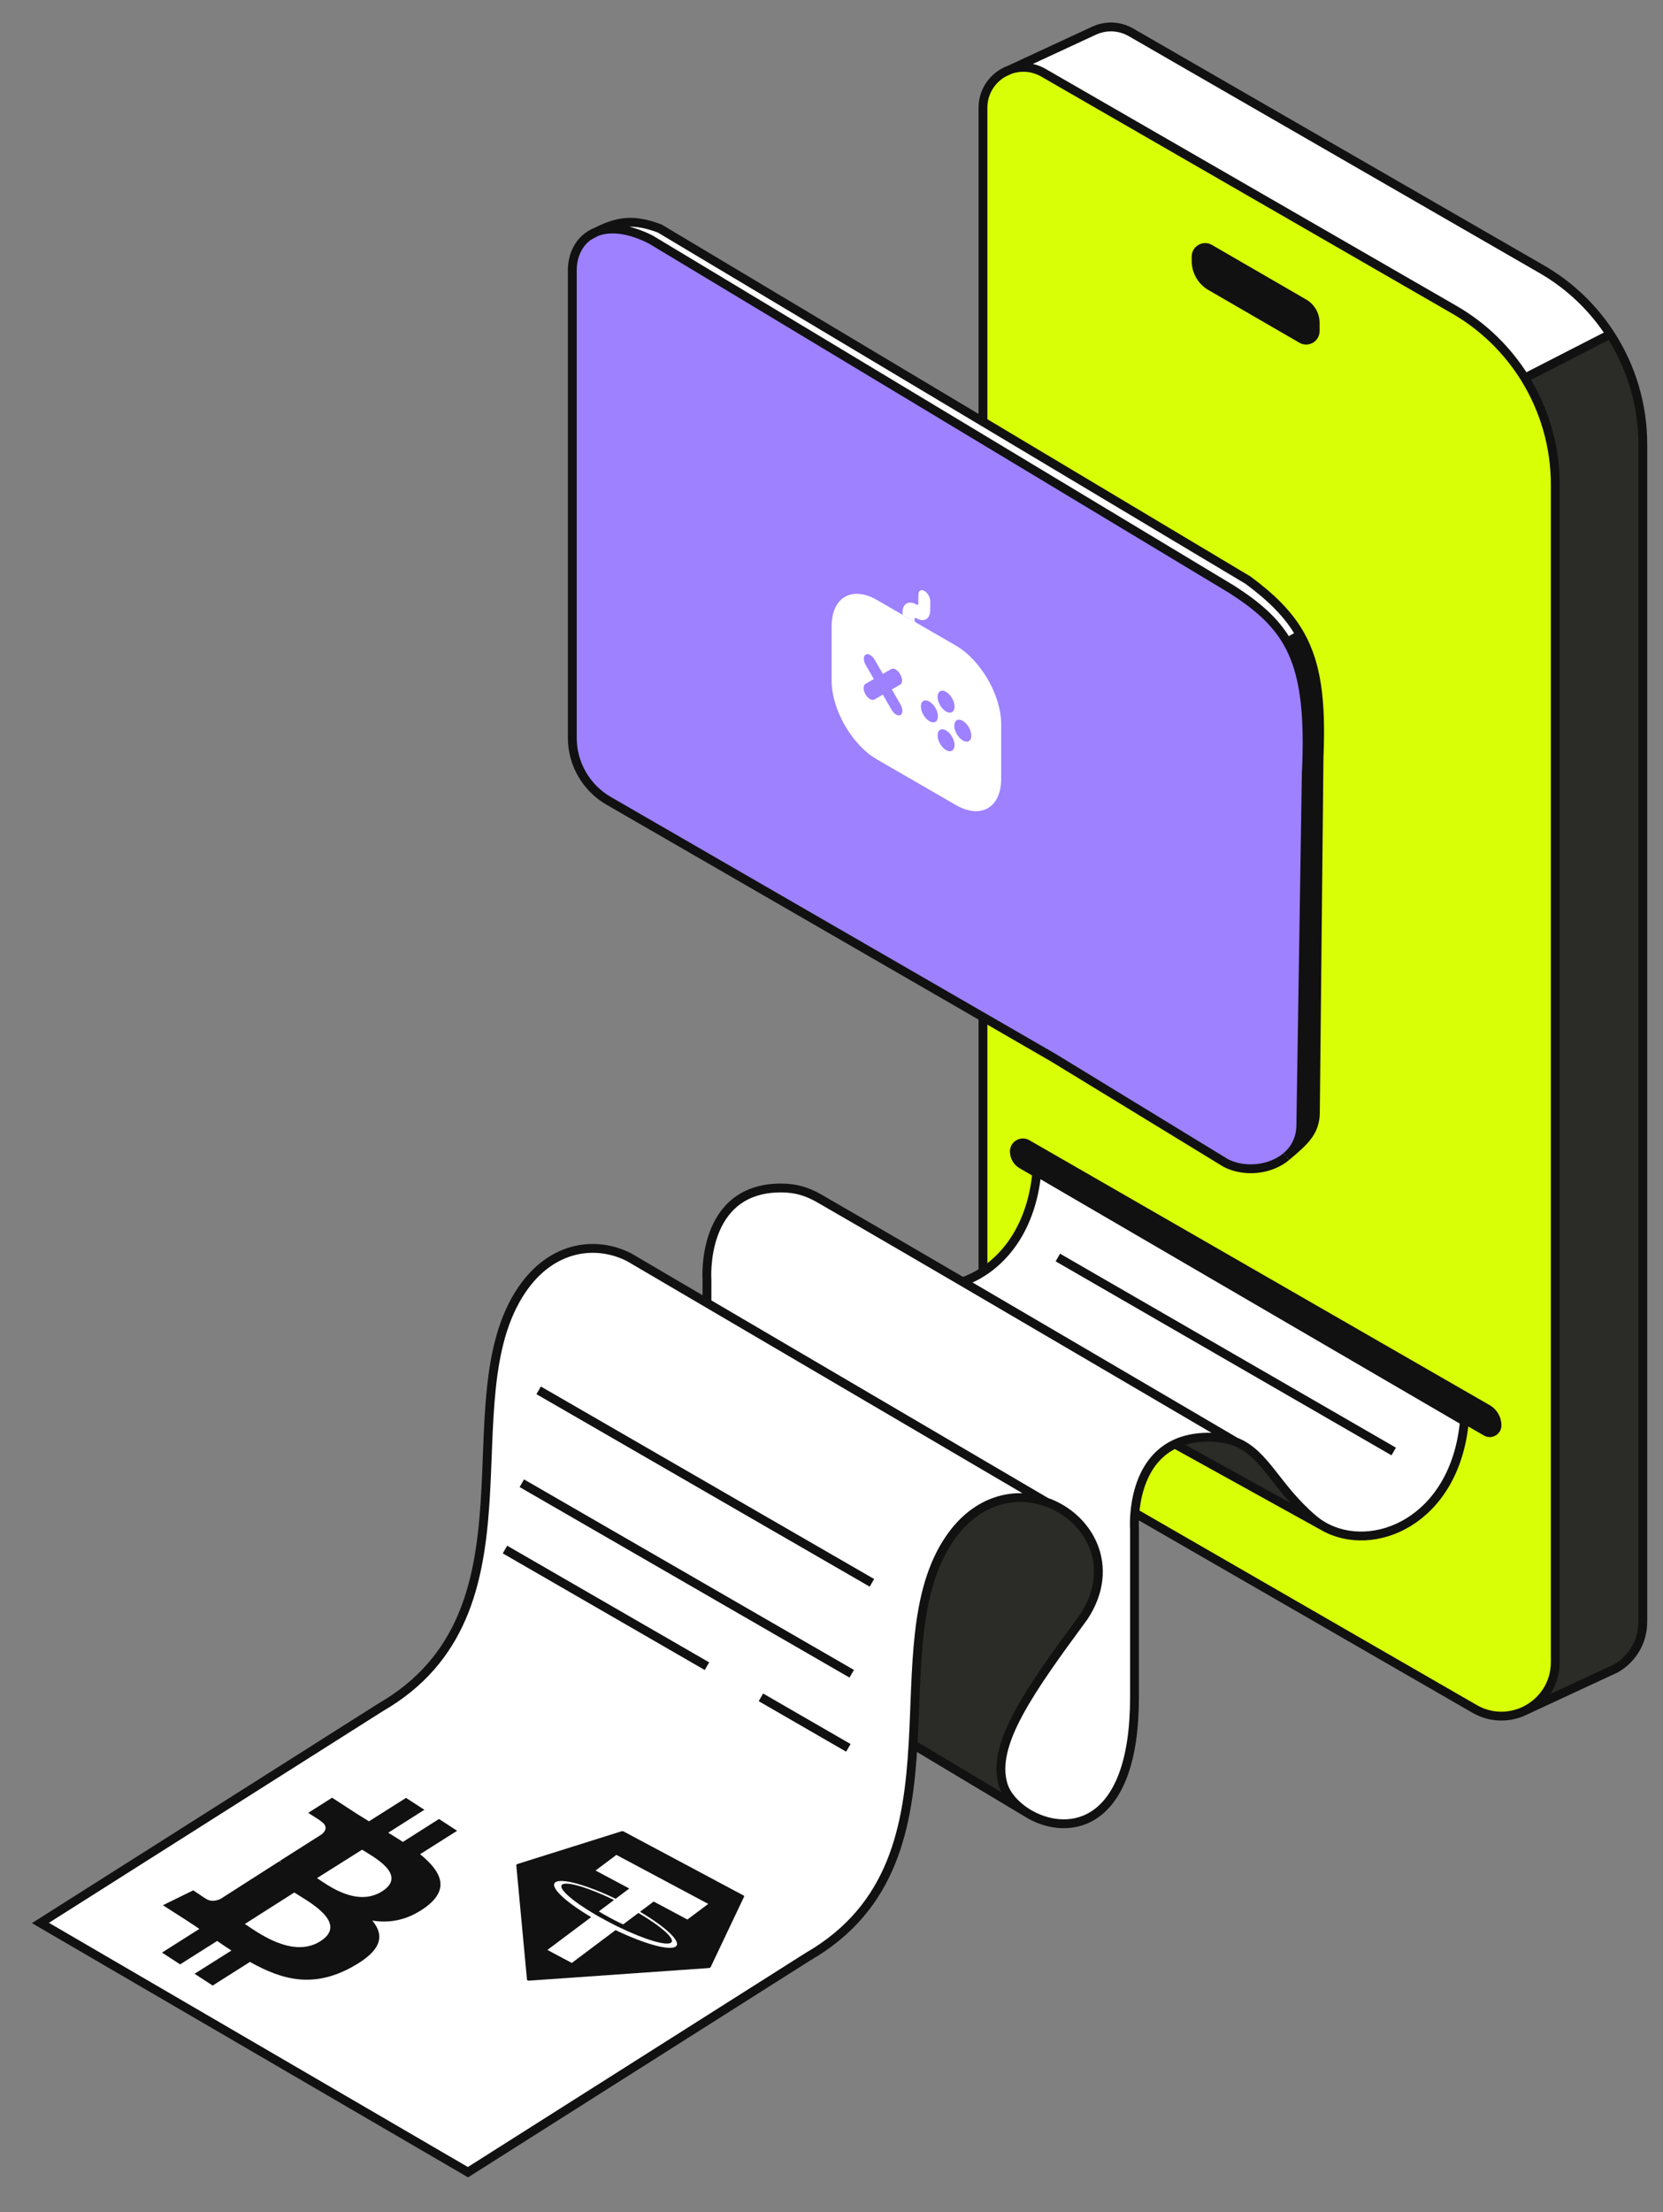 <svg width="94" height="125" viewBox="0 0 94 125" fill="none" xmlns="http://www.w3.org/2000/svg">
<rect x="0" y="0" width="94" height="125" fill="#808080" stroke="none"/>
<path d="M92.858 91.633V25.102C92.858 22.857 92.199 20.706 91.017 18.886L86.191 21.359C87.296 23.139 87.911 25.218 87.911 27.385V93.916C87.911 95.164 87.191 96.163 86.212 96.647L91.334 94.27C92.223 93.758 92.858 92.805 92.858 91.633Z" fill="#2B2C27"/>
<path d="M87.143 15.21L63.934 1.831C63.243 1.433 62.475 1.442 61.842 1.733L57.08 3.941C57.675 3.727 58.362 3.755 58.986 4.114L82.196 17.494C83.854 18.45 85.214 19.788 86.191 21.359L91.017 18.886C90.051 17.396 88.734 16.128 87.143 15.21Z" fill="white"/>
<path d="M82.196 17.494L58.986 4.114C58.362 3.755 57.675 3.727 57.08 3.941L56.706 4.114C56.039 4.499 55.562 5.213 55.562 6.093V77.019C55.562 79.196 56.725 81.207 58.611 82.295L83.346 96.554C84.243 97.071 85.24 97.073 86.073 96.712L86.212 96.647C87.191 96.163 87.911 95.164 87.911 93.916V27.385C87.911 25.218 87.296 23.139 86.191 21.359C85.214 19.788 83.854 18.45 82.196 17.494Z" fill="#D9FF07"/>
<path d="M86.191 21.359C85.214 19.788 83.854 18.45 82.196 17.494L58.986 4.114C58.362 3.755 57.675 3.727 57.08 3.941M86.191 21.359C87.296 23.139 87.911 25.218 87.911 27.385V93.916C87.911 95.164 87.191 96.163 86.212 96.647M86.191 21.359L91.017 18.886M91.017 18.886C90.051 17.396 88.734 16.128 87.143 15.21L63.934 1.831C63.243 1.433 62.475 1.442 61.842 1.733L57.08 3.941M91.017 18.886C92.199 20.706 92.858 22.857 92.858 25.102V91.633C92.858 92.805 92.223 93.758 91.334 94.27L86.212 96.647M56.706 4.114C56.039 4.499 55.562 5.213 55.562 6.093V77.019C55.562 79.196 56.725 81.207 58.611 82.295L83.346 96.554C84.243 97.071 85.24 97.073 86.073 96.712M56.706 4.114L57.08 3.941M56.706 4.114C56.825 4.046 56.95 3.987 57.08 3.941M86.073 96.712L86.212 96.647M86.073 96.712C86.12 96.691 86.166 96.67 86.212 96.647" stroke="#111111" stroke-width="0.5"/>
<path d="M67.359 14.497C67.359 13.911 67.994 13.544 68.502 13.838L73.831 16.923C74.301 17.195 74.59 17.698 74.59 18.241V18.707C74.59 19.293 73.955 19.659 73.448 19.366L68.309 16.39C67.721 16.05 67.359 15.423 67.359 14.744V14.497Z" fill="#111111"/>
<path d="M57.086 65.059C57.086 64.495 57.696 64.143 58.184 64.424L84.206 79.395C84.615 79.631 84.867 80.067 84.867 80.538C84.867 81.046 84.319 81.363 83.879 81.11L57.637 66.012C57.296 65.816 57.086 65.452 57.086 65.059Z" fill="#111111"/>
<path d="M56.706 100.85C56.004 98.567 58.228 95.475 61.273 91.336C63.137 88.486 61.526 85.698 59.134 84.867C57.375 84.255 55.194 84.702 53.662 86.96C51.628 89.956 51.858 94.284 51.609 98.567L58.027 102.409C57.374 101.993 56.882 101.423 56.706 100.85Z" fill="#2B2C27"/>
<path d="M64.127 95.903V86.389C64.127 86.389 63.864 82.795 66.411 81.591C66.923 81.349 67.549 81.204 68.314 81.204C68.92 81.204 69.414 81.296 69.836 81.463C65.699 79.035 59.441 75.366 54.409 72.422C49.719 69.679 46.241 67.675 46.241 67.675C45.67 67.361 45.05 67.123 44.148 67.123C39.581 67.123 39.961 72.308 39.961 72.308V73.619L59.134 84.867C61.526 85.698 63.137 88.486 61.273 91.336C58.228 95.475 56.004 98.567 56.706 100.85C56.882 101.423 57.374 101.993 58.027 102.409L58.228 102.529C60.428 103.764 64.127 103.242 64.127 95.903Z" fill="white"/>
<path d="M69.836 81.463C71.532 82.131 72.079 83.99 74.212 85.818C74.391 85.971 74.582 86.107 74.783 86.224C77.571 87.851 82.243 85.98 82.775 80.3L58.609 66.219C58.286 69.668 56.436 71.713 54.409 72.422C59.441 75.366 65.699 79.035 69.836 81.463Z" fill="white"/>
<path d="M26.451 122.733L45.67 110.555C50.51 107.764 51.339 103.191 51.609 98.567C51.858 94.284 51.628 89.956 53.662 86.96C55.194 84.702 57.375 84.255 59.134 84.867L39.961 73.619L35.585 71.052C33.745 70.093 31.213 70.348 29.496 72.879C25.267 79.111 30.828 91.099 21.504 96.474L2.285 108.652L26.451 122.733Z" fill="white"/>
<path d="M74.212 85.818C72.079 83.99 71.532 82.131 69.836 81.463C69.414 81.296 68.92 81.204 68.314 81.204C67.549 81.204 66.923 81.349 66.411 81.591L74.783 86.224C74.582 86.107 74.391 85.971 74.212 85.818Z" fill="#2B2C27"/>
<path d="M59.134 84.867C61.526 85.698 63.137 88.486 61.273 91.336C58.228 95.475 56.004 98.567 56.706 100.85C56.882 101.423 57.374 101.993 58.027 102.409M59.134 84.867C57.375 84.255 55.194 84.702 53.662 86.96C51.628 89.956 51.858 94.284 51.609 98.567M59.134 84.867L39.961 73.619M49.285 89.433L30.447 78.557M48.144 94.571L29.496 83.805M47.953 98.757L43.01 95.903M39.961 94.143L28.544 87.552M69.836 81.463C71.532 82.131 72.079 83.99 74.212 85.818C74.391 85.971 74.582 86.107 74.783 86.224M69.836 81.463C69.414 81.296 68.92 81.204 68.314 81.204C67.549 81.204 66.923 81.349 66.411 81.591M69.836 81.463C65.699 79.035 59.441 75.366 54.409 72.422M74.783 86.224C77.571 87.851 82.243 85.98 82.775 80.3L58.609 66.219C58.286 69.668 56.436 71.713 54.409 72.422M74.783 86.224L66.411 81.591M66.411 81.591C63.864 82.795 64.127 86.389 64.127 86.389V95.903C64.127 103.242 60.428 103.764 58.228 102.529M58.228 102.529L58.027 102.409M58.228 102.529C58.16 102.491 58.093 102.451 58.027 102.409M51.609 98.567C51.339 103.191 50.51 107.764 45.67 110.555L26.451 122.733L2.285 108.652L21.504 96.474C30.828 91.099 25.267 79.111 29.496 72.879C31.213 70.348 33.745 70.093 35.585 71.052L39.961 73.619M51.609 98.567L58.027 102.409M39.961 73.619V72.308C39.961 72.308 39.581 67.123 44.148 67.123C45.05 67.123 45.67 67.361 46.241 67.675C46.241 67.675 49.719 69.679 54.409 72.422M78.779 82.012L59.795 71.052" stroke="#111111" stroke-width="0.5"/>
<path d="M24.074 107.748C25.461 106.713 24.919 105.722 23.746 104.766L25.838 103.443L24.816 102.776L22.773 104.072C22.501 103.897 22.225 103.72 21.945 103.553L23.987 102.256L22.95 101.584L20.858 102.908C20.637 102.766 20.402 102.633 20.182 102.491L18.772 101.574L17.42 102.431C17.42 102.431 18.199 102.914 18.151 102.915C18.561 103.189 18.401 103.465 18.185 103.643L15.806 105.153C15.828 105.175 15.873 105.191 15.896 105.233C15.858 105.205 15.829 105.194 15.791 105.166L12.48 107.284C12.294 107.376 11.96 107.481 11.673 107.301C11.676 107.317 10.922 106.809 10.922 106.809L9.207 107.649L10.55 108.508C10.792 108.673 11.046 108.827 11.266 108.988L9.159 110.325L10.181 110.991L12.274 109.668C12.553 109.861 12.822 110.039 13.08 110.209L10.999 111.522L12.021 112.188L14.128 110.852C15.98 111.892 17.721 112.335 19.886 111.146C21.618 110.2 21.735 109.35 21.045 108.517C22.03 108.677 23.056 108.498 24.074 107.748ZM18.109 109.683C16.535 110.685 14.526 109.158 13.84 108.708L16.634 106.93C17.332 107.388 19.756 108.632 18.109 109.683ZM21.594 106.866C20.166 107.774 18.497 106.499 17.919 106.117L20.468 104.511C21.035 104.884 23.089 105.918 21.594 106.866Z" fill="#111111"/>
<path fill-rule="evenodd" clip-rule="evenodd" d="M29.253 105.319L35.127 103.472C35.146 103.466 35.168 103.463 35.189 103.464C35.209 103.466 35.229 103.471 35.244 103.479L42.027 107.097C42.042 107.105 42.053 107.116 42.059 107.129C42.064 107.142 42.063 107.155 42.057 107.169L40.171 111.142C40.164 111.157 40.15 111.17 40.131 111.18C40.112 111.19 40.089 111.197 40.066 111.198L29.901 111.911C29.872 111.913 29.844 111.908 29.823 111.897C29.802 111.886 29.789 111.869 29.787 111.851L29.183 105.394C29.181 105.379 29.187 105.363 29.2 105.35C29.212 105.336 29.231 105.326 29.253 105.319ZM36.177 108.019C37.658 108.894 38.536 109.727 38.196 109.982C37.855 110.238 36.407 109.83 34.795 109.055L32.32 110.911L30.942 110.176L33.416 108.321C31.933 107.445 31.051 106.61 31.392 106.354C31.733 106.099 33.183 106.507 34.799 107.284L35.57 106.705L33.664 105.688L34.841 104.805L40.033 107.574L38.856 108.457L36.949 107.44L36.177 108.019ZM35.005 108.898C34.964 108.879 34.753 108.781 34.308 108.543C33.953 108.354 33.712 108.213 33.627 108.163C32.314 107.391 31.512 106.68 31.777 106.482C32.041 106.283 33.284 106.663 34.71 107.351L33.847 107.998C33.931 108.05 34.173 108.197 34.528 108.386C34.953 108.613 35.182 108.715 35.224 108.732L36.086 108.086C37.396 108.857 38.196 109.566 37.932 109.764C37.668 109.962 36.427 109.584 35.004 108.897L35.005 108.898Z" fill="#111111"/>
<path fill-rule="evenodd" clip-rule="evenodd" d="M69.616 33.295C71.036 34.205 72.068 35.082 72.762 36.281L73.491 35.869C72.847 34.725 71.89 33.78 70.543 32.78L37.289 12.911C35.813 12.357 34.934 12.484 33.712 13.1C33.553 13.162 33.407 13.24 33.274 13.333C33.426 13.249 33.572 13.171 33.712 13.1C34.449 12.815 35.476 12.879 36.775 13.528L69.616 33.295Z" fill="white"/>
<path d="M74.352 62.842L74.558 42.767C74.694 39.559 74.415 37.509 73.491 35.869L72.762 36.281C73.591 37.714 73.936 39.606 73.877 42.561C73.87 42.922 73.856 43.299 73.837 43.693L73.528 63.563C73.528 64.141 73.344 64.624 73.043 65.004C72.944 65.129 72.833 65.243 72.711 65.346L72.733 65.328C73.7 64.513 74.352 63.964 74.352 62.842Z" fill="#111111"/>
<path d="M32.348 15.278V41.684C32.348 43.155 33.133 44.515 34.407 45.25L59.527 59.754L69.307 65.725C70.367 66.255 71.81 66.103 72.705 65.352L72.711 65.346C72.833 65.243 72.944 65.129 73.043 65.004C73.344 64.624 73.528 64.141 73.528 63.563L73.837 43.693C73.856 43.299 73.87 42.922 73.877 42.561C73.936 39.606 73.591 37.714 72.762 36.281C72.068 35.082 71.036 34.205 69.616 33.295L36.775 13.528C35.476 12.879 34.449 12.815 33.712 13.1C33.572 13.171 33.426 13.249 33.274 13.333C32.663 13.76 32.348 14.488 32.348 15.278Z" fill="#9D81FF"/>
<path d="M33.274 13.333C32.663 13.76 32.348 14.488 32.348 15.278V41.684C32.348 43.155 33.133 44.515 34.407 45.25L59.527 59.754L69.307 65.725C70.367 66.255 71.81 66.103 72.705 65.352M33.274 13.333C33.407 13.24 33.553 13.162 33.712 13.1M33.274 13.333C33.426 13.249 33.572 13.171 33.712 13.1M33.712 13.1C34.449 12.815 35.476 12.879 36.775 13.528L69.616 33.295C71.036 34.205 72.068 35.082 72.762 36.281M33.712 13.1C34.934 12.484 35.813 12.357 37.289 12.911L70.543 32.78C71.89 33.78 72.847 34.725 73.491 35.869M72.711 65.346C72.833 65.243 72.944 65.129 73.043 65.004C73.344 64.624 73.528 64.141 73.528 63.563L73.837 43.693C73.856 43.299 73.87 42.922 73.877 42.561C73.936 39.606 73.591 37.714 72.762 36.281M72.711 65.346C72.709 65.348 72.707 65.35 72.705 65.352M72.711 65.346L72.733 65.328C73.7 64.513 74.352 63.964 74.352 62.842L74.558 42.767C74.694 39.559 74.415 37.509 73.491 35.869M72.711 65.346L72.705 65.352M72.762 36.281L73.491 35.869" stroke="#111111" stroke-width="0.5"/>
<path d="M54.027 36.475L49.571 33.901C48.158 33.084 47.008 33.748 47.008 35.38V38.468C47.008 40.1 48.158 42.093 49.571 42.91L54.027 45.484C55.441 46.301 56.591 45.637 56.591 44.005V40.917C56.591 39.285 55.441 37.292 54.027 36.475ZM52.997 39.367C52.997 39.062 53.213 38.938 53.476 39.09C53.74 39.242 53.955 39.616 53.955 39.92C53.955 40.224 53.74 40.355 53.476 40.202C53.213 40.05 52.997 39.682 52.997 39.377V39.367ZM50.903 40.398C50.831 40.439 50.74 40.425 50.649 40.373C50.558 40.32 50.467 40.229 50.395 40.104L49.902 39.249L49.428 39.523C49.356 39.565 49.265 39.551 49.173 39.498C49.083 39.446 48.991 39.354 48.92 39.23C48.781 38.989 48.781 38.723 48.92 38.643L49.394 38.369L48.934 37.572C48.795 37.331 48.795 37.066 48.934 36.986C49.073 36.906 49.303 37.038 49.442 37.279L49.902 38.076L50.376 37.802C50.515 37.722 50.745 37.855 50.884 38.096C51.023 38.337 51.023 38.602 50.884 38.682L50.41 38.956L50.903 39.811C51.042 40.052 51.042 40.318 50.903 40.398ZM52.537 40.75C52.273 40.597 52.053 40.221 52.053 39.917C52.053 39.612 52.264 39.485 52.528 39.638L52.537 39.643C52.801 39.795 53.016 40.169 53.016 40.473C53.016 40.778 52.805 40.905 52.537 40.75ZM53.476 42.383C53.213 42.23 52.997 41.862 52.997 41.558V41.547C52.997 41.242 53.213 41.118 53.476 41.27C53.74 41.422 53.955 41.796 53.955 42.1C53.955 42.405 53.745 42.538 53.476 42.383ZM54.425 41.84C54.161 41.688 53.941 41.312 53.941 41.008C53.941 40.703 54.152 40.576 54.415 40.728L54.425 40.734C54.688 40.886 54.904 41.26 54.904 41.564C54.904 41.868 54.693 41.995 54.425 41.84Z" fill="white"/>
<path d="M52.585 33.977L52.58 34.494C52.575 34.978 52.226 35.18 51.799 34.934C51.727 34.892 51.684 34.922 51.684 34.995C51.684 35.066 51.732 35.149 51.794 35.185L51.023 34.74C51.018 34.698 51.013 34.651 51.013 34.607C51.013 34.109 51.363 33.907 51.79 34.153C51.861 34.195 51.909 34.167 51.909 34.095L51.914 33.578C51.919 33.37 52.068 33.285 52.25 33.39L52.254 33.393C52.441 33.501 52.585 33.761 52.585 33.977Z" fill="white"/>
</svg>
